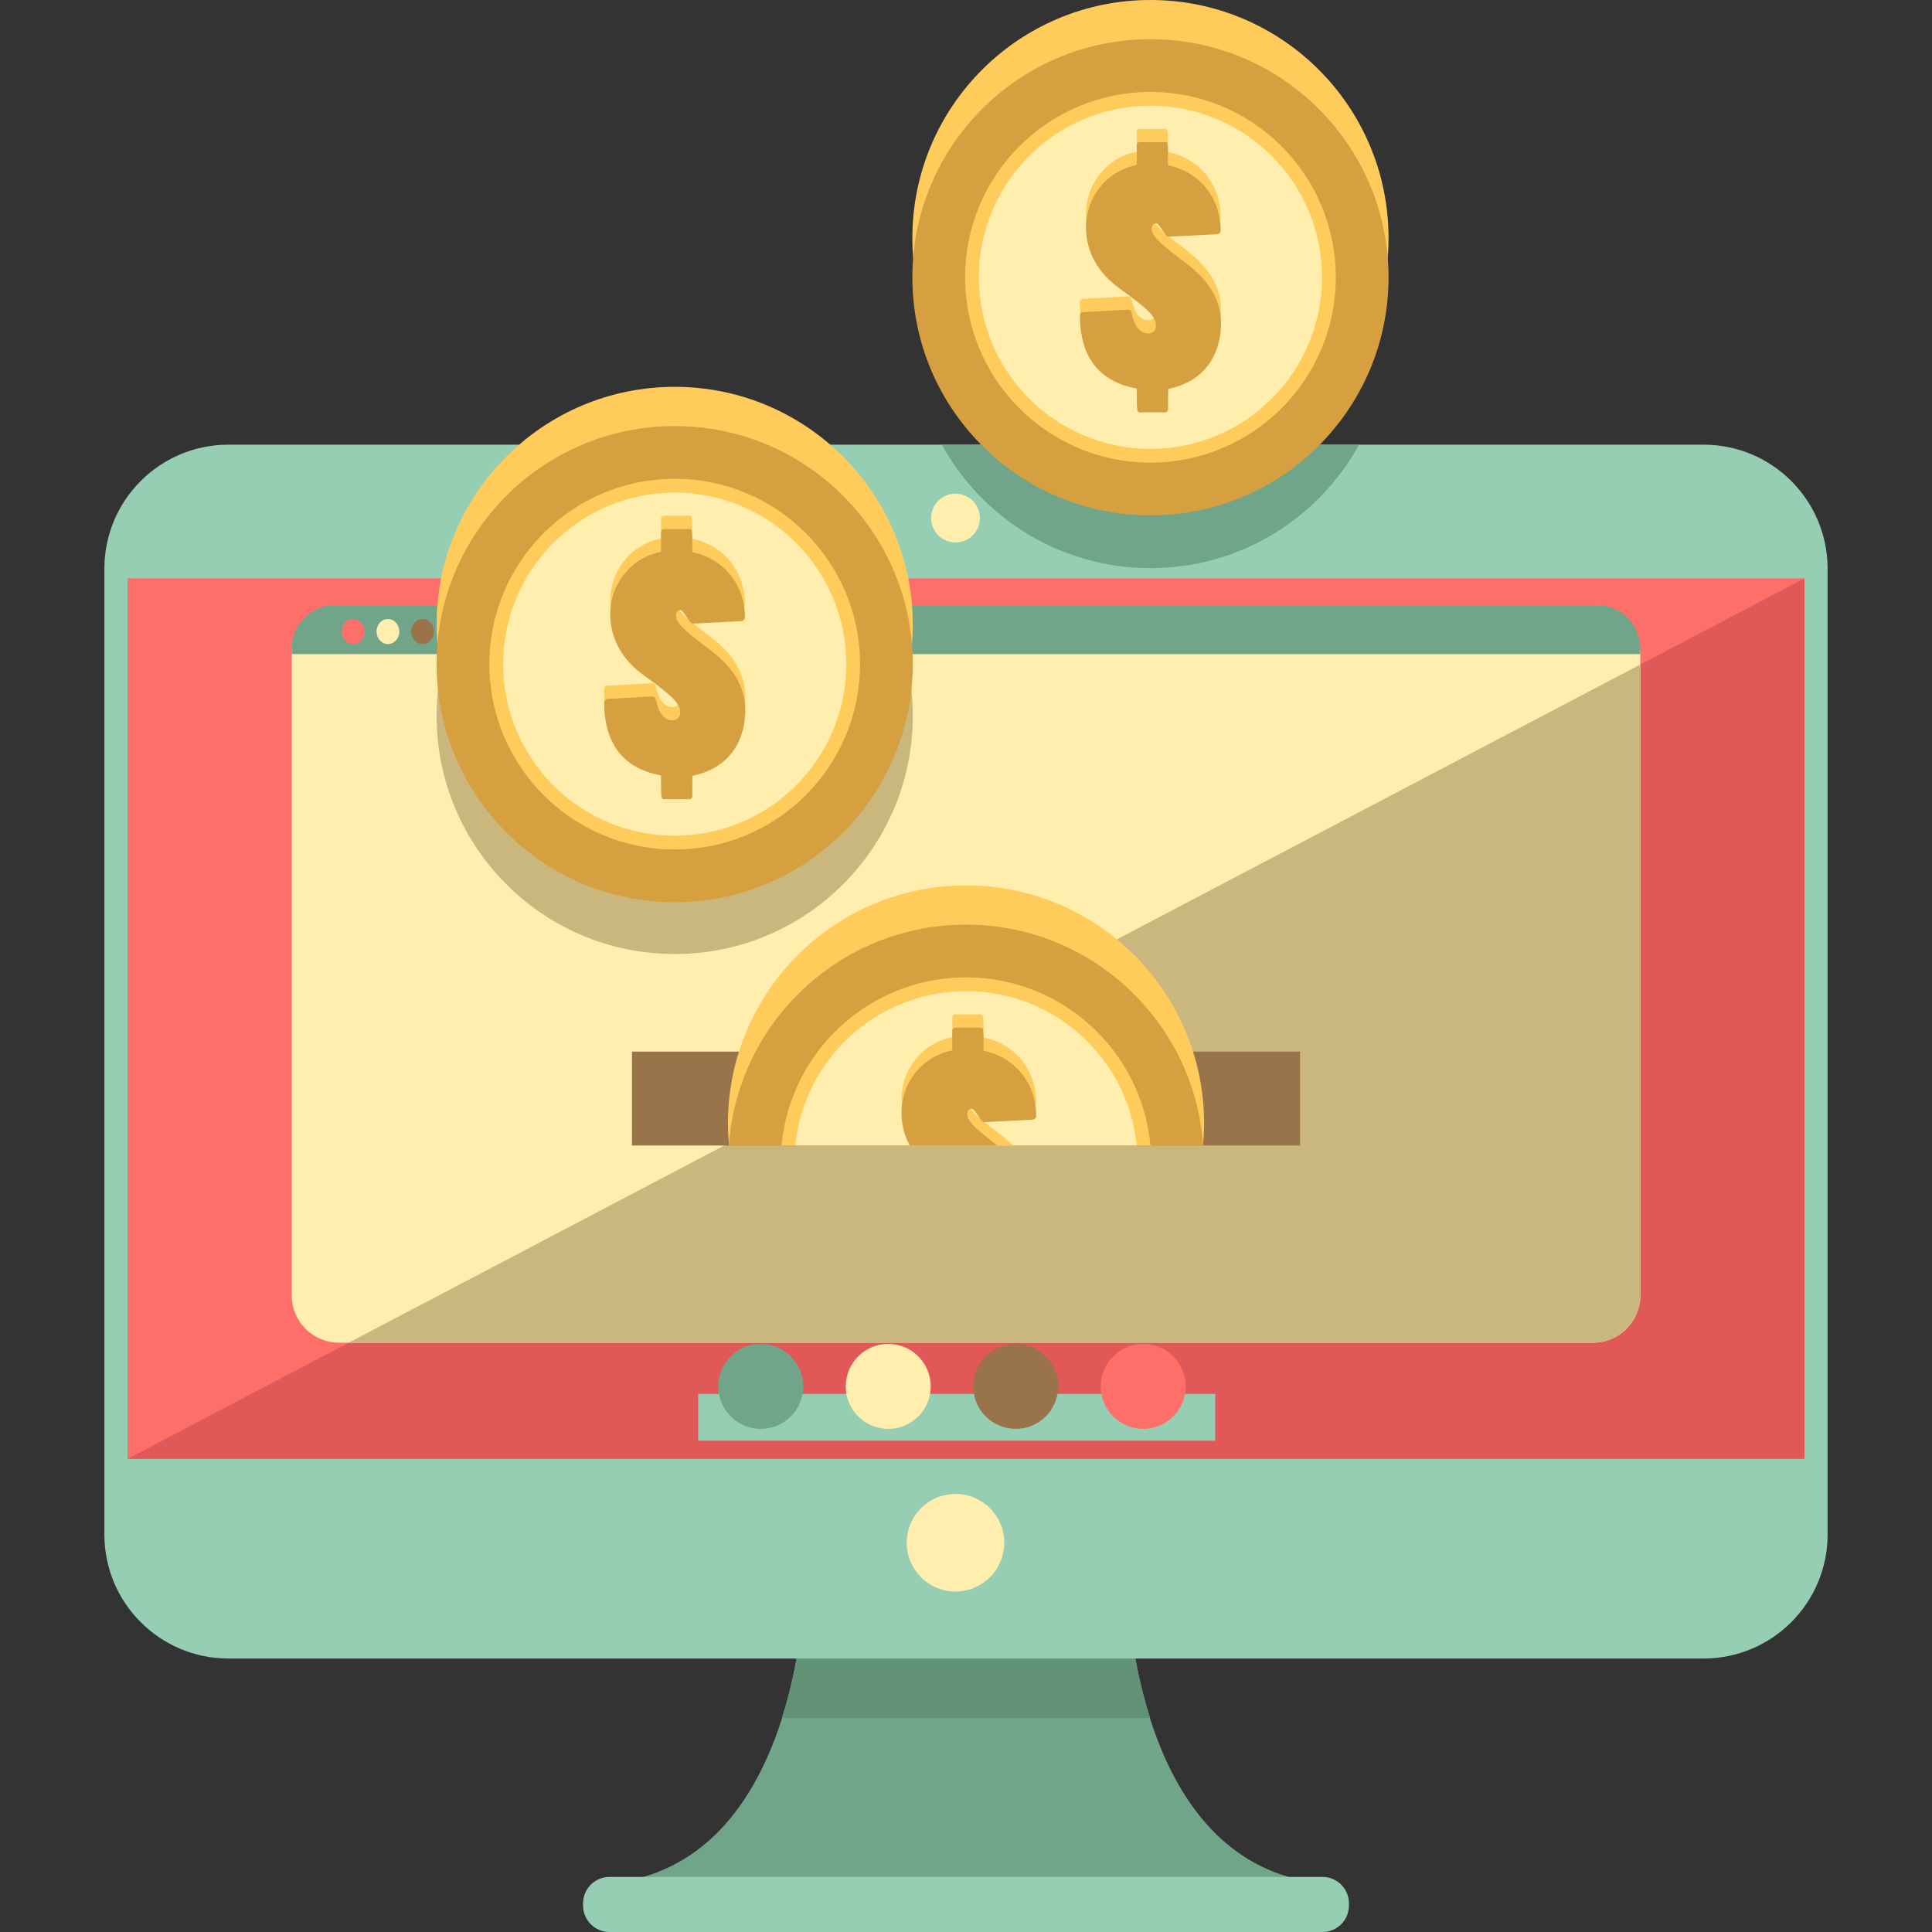 <?xml version="1.0" encoding="utf-8"?>
<!-- Generator: Adobe Illustrator 18.0.0, SVG Export Plug-In . SVG Version: 6.00 Build 0)  -->
<!DOCTYPE svg PUBLIC "-//W3C//DTD SVG 1.1//EN" "http://www.w3.org/Graphics/SVG/1.1/DTD/svg11.dtd">
<svg version="1.1" id="ecommerce_1_" xmlns="http://www.w3.org/2000/svg" xmlns:xlink="http://www.w3.org/1999/xlink" x="0px"
	 y="0px" viewBox="0 0 115 115" style="enable-background:new 0 0 115 115;" xml:space="preserve">
<rect x="0" y="0" width="115" height="115" fill="#333333" stroke="none"/>
<style type="text/css">
	.st0{fill:#FFEEAD;}
	.st1{fill:#C9B77D;}
	.st2{fill:#99734A;}
	.st3{fill:#FF6F69;}
	.st4{fill:#96CEB4;}
	.st5{fill:none;}
	.st6{fill:#AA9865;}
	.st7{fill:#71A58A;}
	.st8{fill:#FFCC5C;}
	.st9{fill:#825E3B;}
	.st10{fill:#639376;}
	.st11{fill:#E05858;}
	.st12{fill:#C1821E;}
	.st13{fill:#D6A041;}
	.st14{fill:#B28559;}
	.st15{fill:#BF4343;}
	.st16{fill:#D3C089;}
	.st17{fill:#7C5C3C;}
	.st18{fill:#FDCC5C;}
	.st19{fill:#FFFFFF;}
</style>
<g id="online_funds_transfer_1_">
	<g>
		<g>
			<path class="st7" d="M67.046,92.594H47.954c0.089,3.277-0.749,17.382-10.535,19.342h40.162
				C67.795,109.976,66.957,95.871,67.046,92.594z"/>
		</g>
	</g>
	<g>
		<g>
			<path class="st10" d="M67.278,96.717H47.722c-0.202,1.672-0.571,3.615-1.182,5.547h21.92
				C67.849,100.333,67.479,98.39,67.278,96.717z"/>
		</g>
	</g>
	<g>
		<g>
			<path class="st4" d="M101.402,26.468H13.598c-4.078,0-7.385,3.306-7.385,7.385v57.483c0,4.079,3.306,7.385,7.385,7.385h87.803
				c4.079,0,7.385-3.306,7.385-7.385V33.853C108.786,29.774,105.48,26.468,101.402,26.468z"/>
		</g>
	</g>
	<g>
		<g>
			<rect x="7.592" y="34.424" class="st3" width="99.817" height="52.413"/>
		</g>
	</g>
	<g>
		<g>
			<polygon class="st11" points="7.592,86.837 107.408,86.837 107.408,34.424 			"/>
		</g>
	</g>
	<g>
		<g>
			<g>
				<path class="st0" d="M94.822,36.021H20.179c-1.555,0-2.816,1.261-2.816,2.816v38.268c0,1.555,1.261,2.817,2.816,2.817h74.643
					c1.555,0,2.816-1.261,2.816-2.817V38.837C97.638,37.282,96.377,36.021,94.822,36.021z"/>
			</g>
		</g>
		<g>
			<g>
				<path class="st1" d="M20.76,79.922h74.061c1.555,0,2.816-1.261,2.816-2.817V39.555L20.76,79.922z"/>
			</g>
		</g>
		<g>
			<g>
				<path class="st7" d="M95.066,36.021H19.934c-1.421,0-2.572,1.152-2.572,2.572v0.34h80.276v-0.34
					C97.638,37.173,96.486,36.021,95.066,36.021z"/>
			</g>
		</g>
		<g>
			<g>
				<ellipse class="st3" cx="21.022" cy="37.592" rx="0.677" ry="0.746"/>
			</g>
		</g>
		<g>
			<g>
				<path class="st0" d="M23.157,36.849c-0.372-0.041-0.704,0.258-0.741,0.668c-0.037,0.41,0.234,0.776,0.606,0.817
					c0.372,0.041,0.704-0.258,0.741-0.668C23.8,37.256,23.529,36.891,23.157,36.849z"/>
			</g>
		</g>
		<g>
			<g>
				<ellipse class="st2" cx="25.157" cy="37.592" rx="0.677" ry="0.746"/>
			</g>
		</g>
	</g>
	<g>
		<g>
			<circle class="st0" cx="56.875" cy="91.83" r="2.904"/>
		</g>
	</g>
	<g>
		<g>
			<circle class="st0" cx="56.875" cy="30.837" r="1.452"/>
		</g>
	</g>
	<g>
		<g>
			<path class="st4" d="M78.723,111.721H36.277c-0.864,0-1.571,0.707-1.571,1.571v0.137c0,0.864,0.707,1.571,1.571,1.571h42.446
				c0.864,0,1.571-0.707,1.571-1.571v-0.137C80.294,112.427,79.587,111.721,78.723,111.721z"/>
		</g>
	</g>
	<g>
		<g>
			<rect x="37.617" y="62.595" class="st2" width="39.767" height="5.591"/>
		</g>
	</g>
	<g>
		<g>
			<g>
				<path class="st8" d="M57.5,52.704c-7.827,0-14.172,6.345-14.172,14.172c0,0.441,0.026,0.876,0.066,1.306h28.212
					c0.039-0.431,0.066-0.865,0.066-1.306C71.672,59.049,65.327,52.704,57.5,52.704z"/>
			</g>
		</g>
		<g>
			<g>
				<path class="st13" d="M57.5,55.037c-7.48,0-13.592,5.799-14.12,13.145h28.24C71.092,60.836,64.98,55.037,57.5,55.037z"/>
			</g>
		</g>
		<g>
			<g>
				<path class="st8" d="M57.5,58.178c-5.745,0-10.46,4.394-10.979,10.004h21.958C67.961,62.572,63.245,58.178,57.5,58.178z"/>
			</g>
		</g>
		<g>
			<g>
				<path class="st0" d="M57.5,58.997c-5.293,0-9.645,4.028-10.161,9.185h20.321C67.145,63.024,62.793,58.997,57.5,58.997z"/>
			</g>
		</g>
		<g>
			<g>
				<path class="st8" d="M58.547,61.754c0-1.248,0-1.375-0.169-1.375h-1.545c-0.085,0-0.148,0.085-0.148,0.191v1.164
					c-1.968,0.402-3.026,2.095-3.026,3.703c0,1.062,0.387,1.988,1.026,2.746h5.61c-0.191-0.185-0.377-0.372-0.607-0.546
					c-1.418-1.079-2.116-1.608-2.116-2.116c0-0.148,0.085-0.317,0.275-0.317c0.169,0,0.55,0.804,0.698,0.804l2.899-0.148
					c0.148-0.021,0.233-0.106,0.233-0.232C61.679,63.764,60.494,62.156,58.547,61.754z"/>
			</g>
		</g>
		<g>
			<g>
				<path class="st13" d="M58.547,62.544c0-1.248,0-1.376-0.169-1.376h-1.545c-0.085,0-0.148,0.085-0.148,0.191v1.164
					c-1.968,0.402-3.026,2.095-3.026,3.703c0,0.718,0.179,1.372,0.489,1.956h5.224c-1.184-0.904-1.798-1.407-1.798-1.872
					c0-0.148,0.085-0.317,0.275-0.317c0.169,0,0.55,0.804,0.698,0.804l2.899-0.148c0.148-0.021,0.233-0.106,0.233-0.233
					C61.679,64.554,60.494,62.946,58.547,62.544z"/>
			</g>
		</g>
	</g>
	<g>
		<g>
			<circle class="st1" cx="40.161" cy="42.615" r="14.172"/>
		</g>
	</g>
	<g>
		<g>
			<path class="st7" d="M56.058,26.468c2.411,4.38,7.068,7.35,12.421,7.35s10.01-2.97,12.421-7.35H56.058z"/>
		</g>
	</g>
	<g>
		<g>
			<g>
				<circle class="st8" cx="40.161" cy="37.198" r="14.172"/>
			</g>
		</g>
		<g>
			<g>
				<circle class="st13" cx="40.161" cy="39.532" r="14.172"/>
			</g>
		</g>
		<g>
			<g>
				<circle class="st8" cx="40.161" cy="39.532" r="11.031"/>
			</g>
		</g>
		<g>
			<g>
				<circle class="st0" cx="40.161" cy="39.532" r="10.212"/>
			</g>
		</g>
		<g>
			<g>
				<path class="st8" d="M42.351,37.959c-1.418-1.079-2.116-1.608-2.116-2.116c0-0.148,0.085-0.318,0.275-0.318
					c0.169,0,0.55,0.804,0.698,0.804l2.899-0.148c0.148-0.021,0.233-0.106,0.233-0.233c0-1.862-1.185-3.47-3.131-3.872
					c0-1.248,0-1.375-0.169-1.375h-1.545c-0.085,0-0.148,0.085-0.148,0.191v1.164c-1.968,0.402-3.026,2.094-3.026,3.703
					c0,1.524,0.783,2.772,1.989,3.639c1.672,1.206,2.179,1.672,2.179,2.222c0,0.275-0.191,0.466-0.465,0.466
					c-0.487,0-0.825-0.445-0.973-1.185c-0.042-0.19-0.106-0.233-0.233-0.233l-2.687,0.148c-0.106,0.021-0.169,0.084-0.169,0.19
					c0,2.497,1.164,3.956,3.385,4.359c0,1.269,0,1.418,0.169,1.418h1.524c0.085,0,0.169-0.085,0.169-0.169v-1.227
					c1.968-0.381,3.153-1.82,3.153-3.935C44.361,40.138,43.663,38.953,42.351,37.959z"/>
			</g>
		</g>
		<g>
			<g>
				<path class="st13" d="M42.351,38.749c-1.418-1.079-2.116-1.608-2.116-2.116c0-0.148,0.085-0.317,0.275-0.317
					c0.169,0,0.55,0.804,0.698,0.804l2.899-0.148c0.148-0.021,0.233-0.106,0.233-0.233c0-1.862-1.185-3.47-3.131-3.872
					c0-1.248,0-1.375-0.169-1.375h-1.545c-0.085,0-0.148,0.085-0.148,0.191v1.163c-1.968,0.402-3.026,2.095-3.026,3.703
					c0,1.523,0.783,2.772,1.989,3.639c1.672,1.206,2.179,1.671,2.179,2.222c0,0.275-0.191,0.466-0.465,0.466
					c-0.487,0-0.825-0.445-0.973-1.185c-0.042-0.19-0.106-0.233-0.233-0.233l-2.687,0.148c-0.106,0.021-0.169,0.084-0.169,0.19
					c0,2.497,1.164,3.957,3.385,4.359c0,1.269,0,1.417,0.169,1.417h1.524c0.085,0,0.169-0.085,0.169-0.169v-1.227
					c1.968-0.381,3.153-1.82,3.153-3.936C44.361,40.928,43.663,39.743,42.351,38.749z"/>
			</g>
		</g>
	</g>
	<g>
		<g>
			<g>
				<circle class="st8" cx="68.479" cy="14.172" r="14.172"/>
			</g>
		</g>
		<g>
			<g>
				<circle class="st13" cx="68.479" cy="16.505" r="14.172"/>
			</g>
		</g>
		<g>
			<g>
				<circle class="st8" cx="68.479" cy="16.505" r="11.031"/>
			</g>
		</g>
		<g>
			<g>
				<circle class="st0" cx="68.479" cy="16.505" r="10.212"/>
			</g>
		</g>
		<g>
			<g>
				<path class="st8" d="M70.669,14.932c-1.418-1.079-2.116-1.608-2.116-2.116c0-0.148,0.085-0.317,0.275-0.317
					c0.169,0,0.55,0.804,0.698,0.804l2.899-0.148c0.148-0.021,0.233-0.106,0.233-0.233c0-1.862-1.185-3.47-3.131-3.872
					c0-1.248,0-1.375-0.169-1.375h-1.545c-0.085,0-0.148,0.085-0.148,0.19v1.164c-1.968,0.402-3.026,2.095-3.026,3.703
					c0,1.523,0.783,2.772,1.989,3.639c1.672,1.206,2.179,1.671,2.179,2.222c0,0.275-0.191,0.466-0.465,0.466
					c-0.487,0-0.825-0.445-0.973-1.185c-0.042-0.19-0.106-0.233-0.233-0.233l-2.687,0.148c-0.106,0.021-0.169,0.084-0.169,0.19
					c0,2.497,1.164,3.957,3.385,4.359c0,1.269,0,1.418,0.169,1.418h1.524c0.085,0,0.169-0.085,0.169-0.169v-1.227
					c1.968-0.381,3.153-1.82,3.153-3.936C72.679,17.112,71.981,15.927,70.669,14.932z"/>
			</g>
		</g>
		<g>
			<g>
				<path class="st13" d="M70.669,15.722c-1.418-1.079-2.116-1.608-2.116-2.116c0-0.148,0.085-0.318,0.275-0.318
					c0.169,0,0.55,0.804,0.698,0.804l2.899-0.148c0.148-0.021,0.233-0.106,0.233-0.233c0-1.862-1.185-3.47-3.131-3.872
					c0-1.248,0-1.375-0.169-1.375h-1.545c-0.085,0-0.148,0.085-0.148,0.191v1.164c-1.968,0.402-3.026,2.095-3.026,3.703
					c0,1.524,0.783,2.772,1.989,3.64c1.672,1.206,2.179,1.671,2.179,2.221c0,0.275-0.191,0.466-0.465,0.466
					c-0.487,0-0.825-0.445-0.973-1.185c-0.042-0.19-0.106-0.233-0.233-0.233l-2.687,0.148c-0.106,0.021-0.169,0.084-0.169,0.19
					c0,2.497,1.164,3.956,3.385,4.359c0,1.269,0,1.418,0.169,1.418h1.524c0.085,0,0.169-0.085,0.169-0.169v-1.227
					c1.968-0.381,3.153-1.82,3.153-3.935C72.679,17.901,71.981,16.717,70.669,15.722z"/>
			</g>
		</g>
	</g>
	<g>
		<g>
			<g>
				<rect x="41.559" y="82.969" class="st4" width="30.776" height="2.786"/>
			</g>
		</g>
		<g>
			<g>
				<g>
					<circle class="st3" cx="68.049" cy="82.523" r="2.529"/>
				</g>
			</g>
			<g>
				<g>
					<circle class="st2" cx="60.46" cy="82.523" r="2.529"/>
				</g>
			</g>
			<g>
				<g>
					<circle class="st0" cx="52.872" cy="82.523" r="2.529"/>
				</g>
			</g>
			<g>
				<g>
					<circle class="st7" cx="45.283" cy="82.523" r="2.529"/>
				</g>
			</g>
		</g>
	</g>
</g>
</svg>
